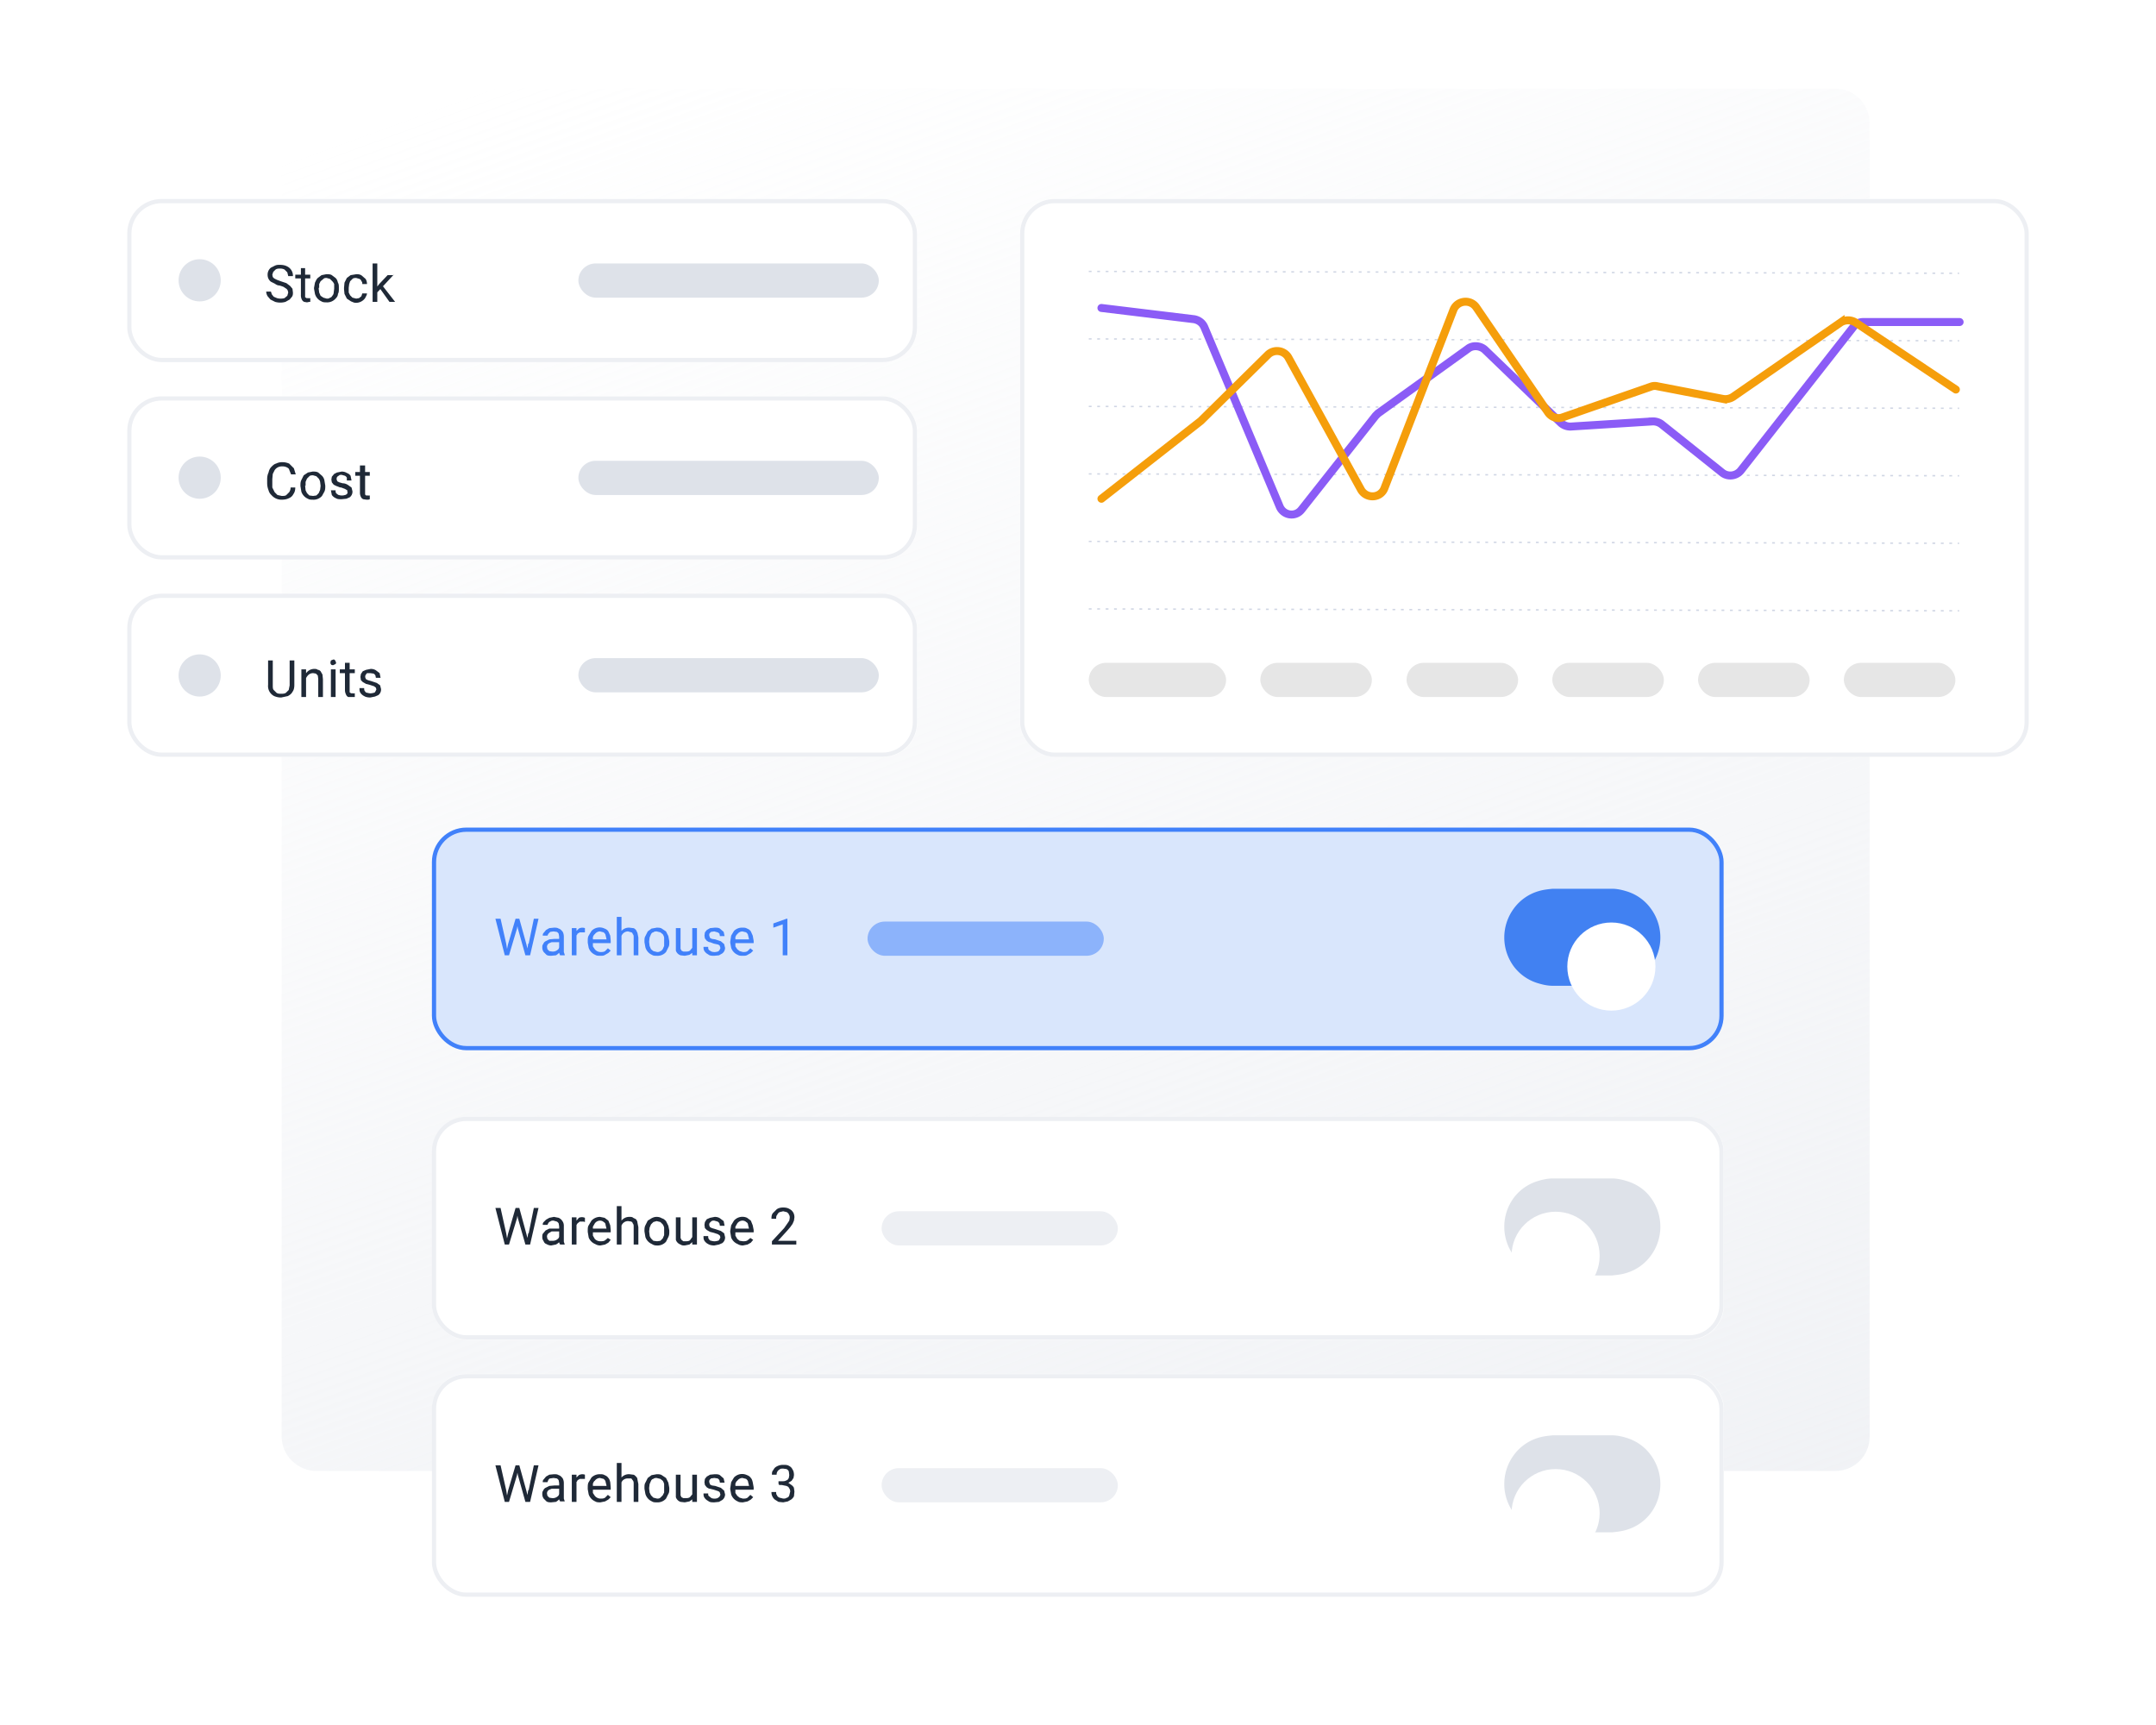<svg xmlns="http://www.w3.org/2000/svg" fill="none" viewBox="0 0 460 368">
  <path fill="url(#a)" d="M60.1 26.3c0-4 3.3-7.4 7.4-7.4h324.1c4 0 7.3 3.3 7.3 7.4v280.2c0 4-3.2 7.3-7.3 7.3H67.5c-4 0-7.4-3.3-7.4-7.3V26.3Z"/>
  <g filter="url(#b)">
    <rect width="168.5" height="34.8" x="27.2" y="35.5" fill="#fff" rx="7.3"/>
    <circle cx="42.6" cy="52.9" r="4.5" fill="#DEE2E9"/>
    <path fill="#1F2937" d="m61.5 55.5-.1-.4a1 1 0 0 0-.3-.4l-.6-.4a8 8 0 0 0-.9-.3c-.4 0-.7-.2-1-.4l-.8-.4a1.8 1.8 0 0 1-.7-1.4 1.9 1.9 0 0 1 .7-1.6l.8-.4c.4-.2.7-.2 1.1-.2.6 0 1.1.1 1.5.3a2.2 2.2 0 0 1 1.3 2.1h-1l-.2-.8-.6-.6a2 2 0 0 0-1-.2c-.3 0-.6 0-.9.2l-.5.5-.2.6.1.5.3.3.6.3.8.3 1.2.4.8.6.5.6.1.8c0 .3 0 .6-.2.9l-.5.6-.9.5a4 4 0 0 1-2.2 0l-1-.5-.6-.7a2 2 0 0 1-.3-1h1l.2.6.4.5.7.3a3 3 0 0 0 1.6 0l.6-.5.2-.7Zm4.7-3.8v.8H63v-.8h3.2Zm-2-1.4h.9v6.2l.3.2h.3a1.6 1.6 0 0 0 .5 0v.8H66l-.5.1-.6-.1a1 1 0 0 1-.5-.5 2 2 0 0 1-.2-1v-5.7Zm2.8 4.4v-.2l.2-1.1c.2-.4.3-.7.6-1l.8-.6 1-.2c.5 0 .9 0 1.2.2l.8.6c.3.3.4.6.5 1 .2.3.2.7.2 1.1v.2c0 .4 0 .8-.2 1.1 0 .4-.2.7-.5 1a2.4 2.4 0 0 1-2 .8c-.3 0-.7 0-1-.2a2.5 2.5 0 0 1-1.4-1.6l-.2-1.1Zm1-.2v.2l.1.8.3.7.6.4.7.2c.3 0 .5 0 .7-.2.2 0 .4-.2.5-.4.2-.2.3-.5.3-.7l.1-.8v-1a2 2 0 0 0-.4-.6l-.5-.5-.7-.2c-.3 0-.5 0-.7.2l-.6.5-.3.6v.8Zm8 2.3.6-.1.5-.4.2-.6h1c0 .3-.2.6-.4 1a2.4 2.4 0 0 1-2 1c-.4 0-.7-.2-1-.3l-.9-.6-.5-1-.1-1v-.3l.1-1.1.5-1 .8-.6 1.2-.2c.4 0 .8 0 1.2.3l.8.7c.2.3.3.7.3 1.1h-1c0-.2 0-.5-.2-.6 0-.2-.2-.4-.4-.5l-.7-.2c-.3 0-.6 0-.8.2l-.5.5-.2.6-.1.8v1l.3.6.5.5.8.2Zm4.5-7.5v8.2h-1v-8.2h1Zm3.5 2.4-2.5 2.7L80 56l-.1-1 1-1.3 1.8-1.9H84Zm-.9 5.8-2-2.8.4-.8 2.8 3.6H83Z"/>
    <rect width="64.1" height="7.3" x="123.4" y="49.3" fill="#DEE2E9" rx="3.7"/>
    <rect width="167.6" height="33.9" x="27.6" y="36" stroke="#EDEFF3" stroke-width=".9" rx="6.9"/>
  </g>
  <g filter="url(#c)">
    <rect width="168.5" height="34.8" x="27.2" y="77.6" fill="#fff" rx="7.3"/>
    <circle cx="42.6" cy="95" r="4.5" fill="#DEE2E9"/>
    <path fill="#1F2937" d="M62 97.1h1c0 .5-.1 1-.4 1.4-.2.4-.5.7-1 .9-.4.2-.9.3-1.5.3a2.8 2.8 0 0 1-2.2-1 2 2 0 0 1-.6-1c-.2-.5-.3-1-.3-1.6v-.8c0-.5.1-1 .3-1.4.1-.5.3-.9.6-1.2.3-.3.6-.6 1-.7.4-.2.8-.3 1.3-.3.6 0 1 .1 1.5.3l1 1 .4 1.3h-1l-.4-1c0-.2-.3-.4-.5-.5a2 2 0 0 0-1-.2 1.8 1.8 0 0 0-1.6.8l-.4.8-.1 1.1v1.8l.5 1 .6.6.9.2c.4 0 .8 0 1-.2l.6-.6c.2-.3.3-.6.3-1Zm2.1-.3v-.1c0-.4 0-.8.2-1.2l.5-1 .9-.6 1-.2c.5 0 .8 0 1.2.2l.8.7c.2.2.4.5.5.9l.2 1.2c0 .5 0 .9-.2 1.3l-.5.9a2.4 2.4 0 0 1-2 .8c-.3 0-.7 0-1-.2a2.5 2.5 0 0 1-1.4-1.5l-.2-1.2Zm1-.1.1 1 .3.6.5.5.8.1.7-.1.5-.5.3-.7.1-.8v-.1l-.1-.8a2 2 0 0 0-.3-.7l-.5-.5-.7-.2c-.3 0-.6 0-.8.2l-.5.5-.3.7v.8Zm9 1.4v-.4l-.5-.3-.8-.3c-.4 0-.6-.2-1-.3l-.6-.3-.4-.5-.1-.6.1-.6.5-.6.6-.3 1-.2c.4 0 .8.1 1.1.3.3.1.6.3.8.6l.2 1h-1V95a1 1 0 0 0-.4-.4l-.7-.2c-.3 0-.5 0-.6.2-.2 0-.3.2-.4.3a.8.8 0 0 0 0 .7l.1.2.4.2.7.2c.5 0 .9.2 1.2.4l.7.5.2.8a1.5 1.5 0 0 1-.6 1.3l-.7.3-1 .1c-.5 0-.9 0-1.2-.2a2 2 0 0 1-.9-.7l-.2-1h1c0 .3 0 .5.2.7.2.1.3.3.5.3a2 2 0 0 0 1.3 0c.2 0 .4-.2.5-.3l.1-.4Zm4.8-4.3v.8h-3.1v-.8h3.1Zm-2-1.4h1v6.2l.2.2h.4a1.6 1.6 0 0 0 .4 0v.8l-.3.1h-.4l-.7-.1a1 1 0 0 1-.5-.5 2 2 0 0 1-.2-1v-5.7Z"/>
    <rect width="64.1" height="7.3" x="123.4" y="91.4" fill="#DEE2E9" rx="3.7"/>
    <rect width="167.6" height="33.9" x="27.6" y="78.1" stroke="#EDEFF3" stroke-width=".9" rx="6.9"/>
  </g>
  <g filter="url(#d)">
    <rect width="168.5" height="34.8" x="27.2" y="119.8" fill="#fff" rx="7.3"/>
    <circle cx="42.6" cy="137.2" r="4.5" fill="#DEE2E9"/>
    <path fill="#1F2937" d="M61.8 134h1v5.2c0 .6-.1 1.1-.4 1.5-.2.4-.6.7-1 .9l-1.4.3c-.6 0-1-.1-1.5-.3a2.4 2.4 0 0 1-1.3-2.4V134h1v5.3c0 .4 0 .8.2 1l.6.6c.3.2.6.2 1 .2.3 0 .7 0 1-.2l.6-.6.2-1V134Zm3.5 3.2v4.6h-1v-5.9h1v1.3Zm-.2 1.4h-.4c0-.4 0-.8.2-1 0-.4.2-.7.5-1a2.1 2.1 0 0 1 1.7-.8c.2 0 .5 0 .7.2.3 0 .5.2.6.3l.4.7.1 1v3.8h-1v-3.9l-.1-.7-.4-.4-.6-.1a1.5 1.5 0 0 0-1.2.6 2.1 2.1 0 0 0-.5 1.3Zm6.5-2.7v5.9h-1v-5.9h1Zm-1.1-1.5.1-.4.5-.2c.2 0 .3 0 .4.2l.2.4c0 .2 0 .3-.2.4l-.4.2c-.2 0-.4 0-.5-.2a.6.6 0 0 1-.1-.4Zm5.2 1.5v.8h-3.2v-.8h3.2Zm-2.1-1.4h1v6.3l.3.2h.3a1.6 1.6 0 0 0 .5 0v.8h-1.4a1 1 0 0 1-.5-.6 2 2 0 0 1-.2-.9v-5.8Zm6.7 5.7-.1-.4-.4-.3-.9-.3-.8-.2-.7-.4-.4-.4-.1-.7.1-.6.4-.6.7-.3 1-.2c.4 0 .8.1 1.1.3l.8.6.2 1h-1l-.1-.5a1 1 0 0 0-.4-.4l-.7-.1h-.7l-.3.4a.8.8 0 0 0 0 .7l.1.2.4.2.7.2 1.2.4.7.5.2.8a1.5 1.5 0 0 1-.6 1.3l-.7.3-1 .2c-.5 0-1-.1-1.3-.3a2 2 0 0 1-.8-.7c-.2-.3-.2-.6-.2-1h1c0 .3 0 .5.2.7.1.2.3.3.5.3a2 2 0 0 0 1.3 0c.2 0 .3-.1.4-.3l.2-.4Z"/>
    <rect width="64.1" height="7.3" x="123.4" y="133.5" fill="#DEE2E9" rx="3.7"/>
    <rect width="167.6" height="33.9" x="27.6" y="120.2" stroke="#EDEFF3" stroke-width=".9" rx="6.9"/>
  </g>
  <g filter="url(#e)">
    <rect width="215.2" height="119" x="217.6" y="35.5" fill="#fff" rx="7.3"/>
    <path stroke="#D0D6E4" stroke-dasharray=".6 1.2" stroke-width=".3" d="m232.3 51 185.7.4m-185.7 14 185.7.4m-185.7 14 185.7.4m-185.7 14 185.7.4m-185.7 14 185.7.4m-185.7 14 185.7.4"/>
    <rect width="29.3" height="7.3" x="232.3" y="134.5" fill="#E6E6E6" rx="3.7"/>
    <rect width="23.8" height="7.3" x="268.9" y="134.5" fill="#E6E6E6" rx="3.7"/>
    <rect width="23.8" height="7.3" x="300.1" y="134.5" fill="#E6E6E6" rx="3.7"/>
    <rect width="23.8" height="7.3" x="331.2" y="134.5" fill="#E6E6E6" rx="3.7"/>
    <rect width="23.8" height="7.3" x="362.3" y="134.5" fill="#E6E6E6" rx="3.7"/>
    <rect width="23.8" height="7.3" x="393.4" y="134.5" fill="#E6E6E6" rx="3.7"/>
    <rect width="214.3" height="118.1" x="218.1" y="36" stroke="#EDEFF3" stroke-width=".9" rx="6.9"/>
  </g>
  <path stroke="#8B5CF6" stroke-linecap="round" stroke-width="1.7" d="m235 65.7 19.8 2.4c1 .2 1.8.8 2.2 1.8l16 38.1c.8 2 3.4 2.4 4.7.7l15.8-20 .5-.5 19.2-13.8c1-.8 2.6-.7 3.6.2L333 90.2a3 3 0 0 0 2.1.8l17.5-1.1a3 3 0 0 1 1.9.6l12.9 10.3c1.2 1 3 .8 4-.4l24-30.6c.5-.7 1.3-1.1 2.1-1.1h20.6"/>
  <path stroke="#F59E0B" stroke-linecap="round" stroke-width="1.7" d="m235 106.4 21.2-16.6 14.3-14.1c1.3-1.3 3.5-1 4.4.6l15.5 28.2c1.2 2 4.2 1.8 5-.4l14.7-38c.8-2 3.6-2.4 4.9-.5L330.3 88c.7 1 2 1.5 3.2 1l18.7-6.5c.5-.2 1-.2 1.4-.1l14 2.7a3 3 0 0 0 2.1-.4l23-15.9a3 3 0 0 1 3.2 0l21.4 14.3"/>
  <rect width="274.7" height="46.6" x="92.6" y="177" fill="#D9E6FC" rx="6.9"/>
  <path fill="#4181FA" d="m108.4 201.4 1.6-5.4h.7l-.4 2.1-1.7 5.7h-.7l.5-2.4Zm-1.6-5.4 1.2 5.3.4 2.5h-.7l-2-7.8h1.1Zm6 5.3 1.1-5.3h1l-1.8 7.8h-.8l.4-2.5Zm-2-5.3 1.5 5.4.6 2.4h-.8l-1.6-5.7-.4-2.1h.7Zm8.5 6.8v-3l-.1-.6a1 1 0 0 0-.4-.4l-.7-.1-.7.1-.4.4-.2.4h-1c0-.2 0-.4.2-.6l.5-.6.7-.4 1-.1c.4 0 .7 0 1 .2.4.1.6.4.8.6.2.3.3.7.3 1.1v3.3l.2.6v.1h-1l-.2-.5v-.5Zm.2-2.5v.7h-1.8l-.5.2a.9.9 0 0 0-.5.8l.1.5.4.4.6.1a1.6 1.6 0 0 0 1.4-.6l.2-.6.4.5c0 .2 0 .3-.2.5a2.4 2.4 0 0 1-1 1l-1 .1c-.3 0-.7 0-1-.2l-.6-.6c-.2-.3-.3-.6-.3-1 0-.2 0-.5.2-.7.1-.3.3-.5.5-.6l.8-.4 1.1-.1h1.2Zm3.5-1.4v4.9h-1V198h1v.9Zm1.8-1v1h-1.1l-.5.3c0 .2-.2.3-.3.5l-.1.6-.3.1.1-1 .4-.8.5-.5a1.6 1.6 0 0 1 1.3-.1Zm3.3 6c-.4 0-.8 0-1.1-.2a2.5 2.5 0 0 1-1.4-1.5l-.2-1.1v-.2c0-.5 0-1 .2-1.3l.6-1a2.4 2.4 0 0 1 2.8-.5c.3.1.6.3.8.6l.4.9.1 1.1v.5H126v-.8h3.4v-.1l-.2-.8c0-.2-.2-.4-.4-.6l-.8-.2a1.4 1.4 0 0 0-1.1.6c-.2.1-.3.4-.4.6v2l.4.6a1.6 1.6 0 0 0 1.2.6c.4 0 .7 0 1-.2l.6-.6.6.5-.5.5-.7.4c-.3.2-.6.2-1 .2Zm4.5-8.3v8.2h-1v-8.2h1Zm-.2 5h-.4l.1-1 .5-1a2.1 2.1 0 0 1 1.7-.7l.8.1c.2 0 .4.2.6.4l.3.6.2 1v3.8h-1V200c0-.3 0-.6-.2-.7 0-.2-.2-.4-.3-.4l-.7-.2a1.5 1.5 0 0 0-1.2.6 2.2 2.2 0 0 0-.4 1.4Zm5.1.4v-.2c0-.4 0-.8.2-1.1l.5-1 .8-.6 1.1-.2c.4 0 .8 0 1.1.2l.9.6.5 1 .2 1.1v.2c0 .4 0 .8-.2 1.1l-.5 1a2.4 2.4 0 0 1-2 .8c-.4 0-.7 0-1-.2a2.5 2.5 0 0 1-1.4-1.6l-.2-1.1Zm1-.2v.2l.1.8.3.7.5.4.8.2c.2 0 .5 0 .7-.2.2 0 .3-.2.5-.4l.3-.7V200a2 2 0 0 0-.3-.7l-.5-.4-.8-.2c-.2 0-.5 0-.7.2-.2 0-.4.2-.5.4l-.3.7-.1.8Zm9.2 1.7V198h1v5.8h-1v-1.3Zm.2-1.3h.4l-.1 1-.4 1-.7.5-1 .2-.9-.1a1.6 1.6 0 0 1-1-1V198h1v4.4l.2.4.4.2h.4c.4 0 .7 0 1-.2l.5-.6.2-1Zm5.8 1-.1-.3c0-.2-.2-.3-.4-.4l-.9-.2-.8-.3c-.3 0-.5-.2-.7-.3l-.4-.5-.1-.6.1-.7.4-.5.7-.4 1-.1c.4 0 .8 0 1.1.2l.8.7.2.9h-1l-.1-.5a1 1 0 0 0-.4-.3l-.7-.2-.7.1-.3.3a.8.8 0 0 0 0 .7l.1.3.4.2.7.1 1.2.4.7.6.2.8a1.5 1.5 0 0 1-.6 1.2l-.7.4-1 .1c-.5 0-1 0-1.3-.3a2 2 0 0 1-.8-.7c-.2-.3-.2-.6-.2-.9h1c0 .3 0 .5.2.7l.5.3a2 2 0 0 0 1.3 0c.2 0 .3-.2.4-.3l.2-.4Zm4.8 1.7c-.4 0-.8 0-1.1-.2a2.5 2.5 0 0 1-1.4-1.5l-.2-1.1v-.2l.2-1.3.6-1a2.4 2.4 0 0 1 1.8-.7c.4 0 .7 0 1 .2.3.1.6.3.8.6l.4.9.2 1.1v.5h-4.4v-.8h3.4v-.1l-.2-.8c0-.2-.2-.4-.4-.6l-.8-.2a1.4 1.4 0 0 0-1.1.6c-.2.1-.3.4-.4.6v2l.4.6.5.4.7.2c.4 0 .7 0 1-.2l.6-.6.6.5-.5.5-.7.4c-.3.2-.6.2-1 .2Zm9.5-8v7.9h-1v-6.6l-2 .7v-.9l2.8-1h.2Z"/>
  <rect width="50.4" height="7.3" x="185.1" y="196.6" fill="#4181FA" fill-opacity=".5" rx="3.7"/>
  <path fill="#4181F2" fill-rule="evenodd" d="M331.3 189.6h12.6c1 0 2 .2 3 .5 2.1.6 4 1.9 5.3 3.7a10.4 10.4 0 0 1 0 12.4 10 10 0 0 1-5.3 3.6c-1 .3-2 .4-3 .5h-12.6c-1 0-2-.2-3-.5a10 10 0 0 1-5.3-3.6 10.4 10.4 0 0 1 0-12.4 10 10 0 0 1 5.3-3.7c1-.3 2-.4 3-.5Z" clip-rule="evenodd"/>
  <mask id="g" width="35" height="22" x="320" y="189" maskUnits="userSpaceOnUse" style="mask-type:alpha">
    <path fill="#fff" fill-rule="evenodd" d="M331.3 189.6h12.6c1 0 2 .2 3 .5 2.1.6 4 1.9 5.3 3.7a10.4 10.4 0 0 1 0 12.4 10 10 0 0 1-5.3 3.6c-1 .3-2 .4-3 .5h-12.6c-1 0-2-.2-3-.5a10 10 0 0 1-5.3-3.6 10.4 10.4 0 0 1 0-12.4 10 10 0 0 1 5.3-3.7c1-.3 2-.4 3-.5Z" clip-rule="evenodd"/>
  </mask>
  <g filter="url(#f)" mask="url(#g)">
    <circle cx="343.8" cy="200" r="9.4" fill="#fff"/>
  </g>
  <rect width="274.7" height="46.6" x="92.6" y="177" stroke="#4181FA" stroke-width=".9" rx="6.9"/>
  <g filter="url(#h)">
    <rect width="275.6" height="47.5" x="92.2" y="231.4" fill="#fff" rx="7.3"/>
    <path fill="#1F2937" d="m108.4 256.3 1.6-5.5h.7l-.4 2.2-1.7 5.6h-.7l.5-2.3Zm-1.6-5.5 1.2 5.4.4 2.4h-.7l-2-7.8h1.1Zm6 5.4 1.1-5.4h1l-1.8 7.8h-.8l.4-2.4Zm-2-5.4 1.5 5.5.6 2.3h-.8l-1.6-5.6-.4-2.2h.7Zm8.5 6.9v-3l-.1-.6a1 1 0 0 0-.4-.4l-.7-.2c-.3 0-.5 0-.7.2-.2 0-.3.2-.4.3l-.2.4h-1c0-.2 0-.4.2-.6l.5-.5.7-.4 1-.2 1 .2c.4.2.6.4.8.7.2.3.3.6.3 1v3.4l.2.6h-1l-.2-.4v-.5Zm.2-2.6v.7h-1.8l-.5.3a.9.9 0 0 0-.5.8l.1.5.4.4h.6a1.6 1.6 0 0 0 1.4-.6l.2-.5.4.5c0 .1 0 .3-.2.5a2.4 2.4 0 0 1-1 .9l-1 .2a2 2 0 0 1-1-.3.9.9 0 0 1-.6-.6c-.2-.3-.3-.5-.3-.9 0-.3 0-.6.2-.8l.5-.6.8-.4h2.3Zm3.5-1.3v4.8h-1v-5.8h1v1Zm1.8-1v1l-.3-.1h-.8l-.5.4-.3.5-.1.5-.3.2.1-1 .4-.8.5-.6a1.6 1.6 0 0 1 1.3 0Zm3.3 6a2 2 0 0 1-1.1-.3 2.5 2.5 0 0 1-1.4-1.4l-.2-1.2v-.2c0-.5 0-.9.2-1.2l.6-1a2.5 2.5 0 0 1 1.8-.8l1 .2.8.6.4 1 .1 1v.5H126v-.8h3.4l-.2-.8c0-.3-.2-.5-.4-.6-.2-.2-.5-.3-.8-.3a1.4 1.4 0 0 0-1.1.6l-.4.7v1.9l.4.7a1.6 1.6 0 0 0 1.2.5c.4 0 .7 0 1-.2l.6-.5.6.4-.5.6-.7.4-1 .2Zm4.5-8.4v8.2h-1v-8.2h1Zm-.2 5.1h-.4l.1-1 .5-1a2.1 2.1 0 0 1 1.7-.8c.3 0 .6 0 .8.2l.6.3c.1.2.3.4.3.7l.2 1v3.7h-1v-3.8c0-.3 0-.5-.2-.7 0-.2-.2-.3-.3-.4l-.7-.1a1.5 1.5 0 0 0-1.2.6 2.2 2.2 0 0 0-.4 1.3Zm5.1.3v-.1c0-.4 0-.8.2-1.2l.5-1 .8-.5c.4-.2.7-.3 1.1-.3.4 0 .8.1 1.1.3.4.1.6.3.9.6l.5 1 .2 1v.2c0 .4 0 .8-.2 1.2l-.5 1a2.4 2.4 0 0 1-2 .8c-.4 0-.7-.1-1-.3a2.5 2.5 0 0 1-1.4-1.5l-.2-1.2Zm1-.1v.1l.1.8c0 .3.2.5.3.7l.5.5.8.1.7-.1.5-.5.3-.7V255a2 2 0 0 0-.3-.7l-.5-.5-.8-.2-.7.2-.5.5-.3.7-.1.8Zm9.2 1.6v-4.5h1v5.8h-1v-1.3Zm.2-1.2h.4l-.1 1-.4.9-.7.6-1 .2c-.4 0-.6 0-.9-.2a1.6 1.6 0 0 1-1-1v-4.8h1v4.4l.2.4.4.3h.4c.4 0 .7 0 1-.2l.5-.7.2-1Zm5.8 1-.1-.4-.4-.3-.9-.3-.8-.2-.7-.4-.4-.4-.1-.7.1-.6.4-.6.7-.3 1-.2c.4 0 .8.1 1.1.3l.8.6.2 1h-1l-.1-.5a1 1 0 0 0-.4-.4l-.7-.2c-.3 0-.5 0-.7.2l-.3.3a.8.8 0 0 0 0 .7l.1.2.4.2.7.2 1.2.4.7.5.2.8a1.5 1.5 0 0 1-.6 1.3l-.7.3-1 .2c-.5 0-1-.1-1.3-.3a2 2 0 0 1-.8-.7c-.2-.3-.2-.6-.2-1h1c0 .3 0 .5.2.7.1.2.3.3.5.3a2 2 0 0 0 1.3 0c.2 0 .3-.1.4-.3l.2-.4Zm4.8 1.7a2 2 0 0 1-1.1-.3 2.5 2.5 0 0 1-1.4-1.4l-.2-1.2v-.2l.2-1.2.6-1a2.4 2.4 0 0 1 2.8-.6l.8.6.4 1 .2 1v.5h-4.4v-.8h3.4l-.2-.8c0-.3-.2-.5-.4-.6-.2-.2-.5-.3-.8-.3a1.4 1.4 0 0 0-1.1.6l-.4.7v1.9l.4.7.5.4.7.1c.4 0 .7 0 1-.2l.6-.5.6.4-.5.6-.7.4-1 .2Zm11.4-1v.8h-5.2v-.7l2.6-2.8.7-1 .4-.6.1-.6c0-.2 0-.5-.2-.7 0-.2-.2-.3-.4-.5l-.8-.2-.8.2c-.3.2-.4.4-.5.6-.2.2-.2.5-.2.8h-1c0-.4 0-.8.3-1.2l.8-.8c.4-.3.9-.4 1.4-.4.5 0 1 .1 1.3.3.4.2.6.4.8.7.2.3.3.7.3 1.1l-.1.7-.3.7-.5.7-.6.7-2 2.2h3.9Z"/>
    <rect width="50.4" height="7.3" x="188.1" y="251.5" fill="#EDEFF3" rx="3.7"/>
    <path fill="#DEE2E9" fill-rule="evenodd" d="M331.3 244.5h12.6c1 0 2 .2 3 .5 2.1.6 4 1.8 5.3 3.6a10.4 10.4 0 0 1 0 12.4 10 10 0 0 1-5.3 3.7c-1 .3-2 .4-3 .5h-12.6c-1-.1-2-.2-3-.5a10 10 0 0 1-5.3-3.7 10.4 10.4 0 0 1 0-12.4 10 10 0 0 1 5.3-3.6c1-.3 2-.5 3-.5Z" clip-rule="evenodd"/>
    <mask id="j" width="35" height="22" x="320" y="244" maskUnits="userSpaceOnUse" style="mask-type:alpha">
      <path fill="#fff" fill-rule="evenodd" d="M331.3 244.5h12.6c1 0 2 .2 3 .5 2.1.6 4 1.8 5.3 3.6a10.4 10.4 0 0 1 0 12.4 10 10 0 0 1-5.3 3.7c-1 .3-2 .4-3 .5h-12.6c-1-.1-2-.2-3-.5a10 10 0 0 1-5.3-3.7 10.4 10.4 0 0 1 0-12.4 10 10 0 0 1 5.3-3.6c1-.3 2-.5 3-.5Z" clip-rule="evenodd"/>
    </mask>
    <g filter="url(#i)" mask="url(#j)">
      <circle cx="331.9" cy="254.8" r="9.4" fill="#fff"/>
    </g>
    <rect width="274.7" height="46.6" x="92.6" y="231.8" stroke="#EDEFF3" stroke-width=".9" rx="6.9"/>
  </g>
  <g filter="url(#k)">
    <rect width="275.6" height="47.5" x="92.2" y="286.2" fill="#fff" rx="7.3"/>
    <path fill="#1F2937" d="m108.4 311.1 1.6-5.4h.7l-.4 2.1-1.7 5.7h-.7l.5-2.4Zm-1.6-5.4 1.2 5.3.4 2.5h-.7l-2-7.8h1.1Zm6 5.3 1.1-5.3h1l-1.8 7.8h-.8l.4-2.5Zm-2-5.3 1.5 5.4.6 2.4h-.8l-1.6-5.7-.4-2.1h.7Zm8.5 6.8v-3l-.1-.6a1 1 0 0 0-.4-.4l-.7-.1-.7.1c-.2 0-.3.2-.4.3l-.2.5h-1c0-.2 0-.4.2-.6l.5-.6.7-.4 1-.1c.4 0 .7 0 1 .2.4.1.6.4.8.6.2.3.3.7.3 1.1v3.3l.2.6h-1l-.2-.4v-.5Zm.2-2.5v.7h-1.8l-.5.2a.9.9 0 0 0-.5.8l.1.5.4.4.6.1a1.6 1.6 0 0 0 1.4-.6l.2-.6.4.5c0 .1 0 .3-.2.5a2.4 2.4 0 0 1-1 1l-1 .1c-.3 0-.7 0-1-.2l-.6-.6c-.2-.3-.3-.6-.3-1 0-.2 0-.5.2-.7.1-.3.3-.5.5-.6l.8-.4 1.1-.1h1.2Zm3.5-1.4v4.9h-1v-5.8h1v.9Zm1.8-1v1h-1.1l-.5.3c0 .2-.2.3-.3.5l-.1.6-.3.1.1-1 .4-.8.5-.5a1.6 1.6 0 0 1 1.3-.1Zm3.3 6c-.4 0-.8 0-1.1-.2a2.5 2.5 0 0 1-1.4-1.5l-.2-1.1v-.2c0-.5 0-1 .2-1.3l.6-1a2.5 2.5 0 0 1 1.8-.7c.4 0 .7 0 1 .2.3.1.6.3.8.6.2.2.3.5.4.9l.1 1.1v.5H126v-.8h3.4v-.1l-.2-.8c0-.2-.2-.4-.4-.6l-.8-.2a1.4 1.4 0 0 0-1.1.6c-.2.1-.3.4-.4.6v2l.4.6a1.6 1.6 0 0 0 1.2.6c.4 0 .7 0 1-.2l.6-.6.6.5-.5.5-.7.4-1 .2Zm4.5-8.4v8.3h-1v-8.3h1Zm-.2 5.2h-.4l.1-1.1.5-1a2.1 2.1 0 0 1 1.7-.7l.8.1c.2 0 .4.2.6.4.1.1.3.3.3.6l.2 1v3.8h-1v-3.8c0-.3 0-.6-.2-.8l-.3-.4h-.7a1.5 1.5 0 0 0-1.2.5 2.2 2.2 0 0 0-.4 1.4Zm5.1.3v-.2c0-.4 0-.8.2-1.1l.5-1 .8-.6 1.1-.2c.4 0 .8 0 1.1.2l.9.6.5 1 .2 1.1v.2c0 .4 0 .8-.2 1.1l-.5 1a2.4 2.4 0 0 1-2 .8c-.4 0-.7 0-1-.2a2.5 2.5 0 0 1-1.4-1.6l-.2-1.1Zm1-.2v.2l.1.8.3.6.5.5.8.2c.2 0 .5 0 .7-.2l.5-.5.3-.6v-1.8a2 2 0 0 0-.3-.7l-.5-.4-.8-.2c-.2 0-.5 0-.7.2-.2 0-.4.2-.5.4l-.3.7-.1.8Zm9.2 1.6v-4.4h1v5.8h-1V312Zm.2-1.2h.4l-.1 1-.4 1-.7.5-1 .2-.9-.1a1.6 1.6 0 0 1-1-1v-4.8h1v4.4l.2.4.4.2h.4c.4 0 .7 0 1-.2l.5-.6.2-1Zm5.8 1-.1-.3c0-.2-.2-.3-.4-.4l-.9-.3-.8-.2c-.3 0-.5-.2-.7-.3l-.4-.5-.1-.6.1-.7.4-.5.7-.4 1-.1c.4 0 .8 0 1.1.2l.8.7.2.9h-1l-.1-.5a1 1 0 0 0-.4-.4l-.7-.1-.7.1-.3.3a.8.8 0 0 0 0 .7l.1.3.4.2.7.1 1.2.4.7.6.2.8a1.5 1.5 0 0 1-.6 1.2l-.7.4-1 .1c-.5 0-1 0-1.3-.3a2 2 0 0 1-.8-.7c-.2-.3-.2-.6-.2-.9h1c0 .3 0 .5.2.6l.5.4a2 2 0 0 0 1.3 0l.4-.3.2-.4Zm4.8 1.7c-.4 0-.8 0-1.1-.2a2.5 2.5 0 0 1-1.4-1.5l-.2-1.1v-.2l.2-1.3.6-1a2.4 2.4 0 0 1 2.8-.5c.3.1.6.3.8.6.2.2.3.5.4.9l.2 1.1v.5h-4.4v-.8h3.4v-.1l-.2-.8c0-.2-.2-.4-.4-.6l-.8-.2a1.4 1.4 0 0 0-1.1.6c-.2.1-.3.4-.4.6v2l.4.6.5.4.7.2c.4 0 .7 0 1-.2l.6-.6.6.5-.5.5-.7.4-1 .2Zm7.7-4.5h.7c.3 0 .6 0 .9-.2.2 0 .4-.3.5-.5l.1-.6-.1-.8a1 1 0 0 0-.5-.5l-.7-.1c-.3 0-.6 0-.8.2a1.2 1.2 0 0 0-.6 1.1h-1c0-.4 0-.7.3-1 .2-.4.4-.6.8-.8.4-.2.8-.3 1.3-.3.4 0 .9 0 1.2.2.4.2.6.4.8.8.2.3.3.7.3 1.2l-.1.6-.4.6-.8.5a3 3 0 0 1-1 .2h-1v-.6Zm0 .8v-.6h.8c.5 0 1 0 1.3.2l.7.5c.2.2.4.4.4.6l.1.7-.1 1a2 2 0 0 1-.6.7l-.7.4-1 .2-1-.1-.8-.5a2 2 0 0 1-.7-1.6h1c0 .3 0 .5.2.7 0 .2.3.4.5.5l.8.2c.3 0 .5 0 .8-.2.2 0 .4-.2.5-.5l.2-.8c0-.3-.1-.6-.3-.8 0-.2-.3-.3-.5-.4l-1-.2h-.6Z"/>
    <rect width="50.4" height="7.3" x="188.1" y="306.3" fill="#EDEFF3" rx="3.7"/>
    <path fill="#DEE2E9" fill-rule="evenodd" d="M331.3 299.3h12.6c1 0 2 .2 3 .5 2.1.6 4 1.9 5.3 3.7a10.4 10.4 0 0 1 0 12.4 10 10 0 0 1-5.3 3.6c-1 .3-2 .4-3 .5h-12.6c-1 0-2-.2-3-.5a10 10 0 0 1-5.3-3.6 10.4 10.4 0 0 1 0-12.4 10 10 0 0 1 5.3-3.7c1-.3 2-.4 3-.5Z" clip-rule="evenodd"/>
    <mask id="m" width="35" height="22" x="320" y="299" maskUnits="userSpaceOnUse" style="mask-type:alpha">
      <path fill="#fff" fill-rule="evenodd" d="M331.3 299.3h12.6c1 0 2 .2 3 .5 2.1.6 4 1.9 5.3 3.7a10.4 10.4 0 0 1 0 12.4 10 10 0 0 1-5.3 3.6c-1 .3-2 .4-3 .5h-12.6c-1 0-2-.2-3-.5a10 10 0 0 1-5.3-3.6 10.4 10.4 0 0 1 0-12.4 10 10 0 0 1 5.3-3.7c1-.3 2-.4 3-.5Z" clip-rule="evenodd"/>
    </mask>
    <g filter="url(#l)" mask="url(#m)">
      <circle cx="331.9" cy="309.7" r="9.4" fill="#fff"/>
    </g>
    <rect width="274.7" height="46.6" x="92.6" y="286.7" stroke="#EDEFF3" stroke-width=".9" rx="6.9"/>
  </g>
  <defs>
    <filter id="b" width="182.4" height="48.7" x="20.2" y="35.5" color-interpolation-filters="sRGB" filterUnits="userSpaceOnUse">
      <feFlood flood-opacity="0" result="BackgroundImageFix"/>
      <feColorMatrix in="SourceAlpha" result="hardAlpha" values="0 0 0 0 0 0 0 0 0 0 0 0 0 0 0 0 0 0 127 0"/>
      <feOffset dy="6.9"/>
      <feGaussianBlur stdDeviation="3.5"/>
      <feColorMatrix values="0 0 0 0 0.828 0 0 0 0 0.835 0 0 0 0 0.846 0 0 0 0.3 0"/>
      <feBlend in2="BackgroundImageFix" result="effect1_dropShadow_434_49768"/>
      <feBlend in="SourceGraphic" in2="effect1_dropShadow_434_49768" result="shape"/>
    </filter>
    <filter id="c" width="182.4" height="48.7" x="20.2" y="77.6" color-interpolation-filters="sRGB" filterUnits="userSpaceOnUse">
      <feFlood flood-opacity="0" result="BackgroundImageFix"/>
      <feColorMatrix in="SourceAlpha" result="hardAlpha" values="0 0 0 0 0 0 0 0 0 0 0 0 0 0 0 0 0 0 127 0"/>
      <feOffset dy="6.9"/>
      <feGaussianBlur stdDeviation="3.5"/>
      <feColorMatrix values="0 0 0 0 0.828 0 0 0 0 0.835 0 0 0 0 0.846 0 0 0 0.3 0"/>
      <feBlend in2="BackgroundImageFix" result="effect1_dropShadow_434_49768"/>
      <feBlend in="SourceGraphic" in2="effect1_dropShadow_434_49768" result="shape"/>
    </filter>
    <filter id="d" width="182.4" height="48.7" x="20.2" y="119.8" color-interpolation-filters="sRGB" filterUnits="userSpaceOnUse">
      <feFlood flood-opacity="0" result="BackgroundImageFix"/>
      <feColorMatrix in="SourceAlpha" result="hardAlpha" values="0 0 0 0 0 0 0 0 0 0 0 0 0 0 0 0 0 0 127 0"/>
      <feOffset dy="6.9"/>
      <feGaussianBlur stdDeviation="3.5"/>
      <feColorMatrix values="0 0 0 0 0.828 0 0 0 0 0.835 0 0 0 0 0.846 0 0 0 0.3 0"/>
      <feBlend in2="BackgroundImageFix" result="effect1_dropShadow_434_49768"/>
      <feBlend in="SourceGraphic" in2="effect1_dropShadow_434_49768" result="shape"/>
    </filter>
    <filter id="e" width="229.1" height="132.9" x="210.7" y="35.5" color-interpolation-filters="sRGB" filterUnits="userSpaceOnUse">
      <feFlood flood-opacity="0" result="BackgroundImageFix"/>
      <feColorMatrix in="SourceAlpha" result="hardAlpha" values="0 0 0 0 0 0 0 0 0 0 0 0 0 0 0 0 0 0 127 0"/>
      <feOffset dy="6.9"/>
      <feGaussianBlur stdDeviation="3.5"/>
      <feColorMatrix values="0 0 0 0 0.828 0 0 0 0 0.835 0 0 0 0 0.846 0 0 0 0.3 0"/>
      <feBlend in2="BackgroundImageFix" result="effect1_dropShadow_434_49768"/>
      <feBlend in="SourceGraphic" in2="effect1_dropShadow_434_49768" result="shape"/>
    </filter>
    <filter id="f" width="35.4" height="35.4" x="326.1" y="185.4" color-interpolation-filters="sRGB" filterUnits="userSpaceOnUse">
      <feFlood flood-opacity="0" result="BackgroundImageFix"/>
      <feColorMatrix in="SourceAlpha" result="hardAlpha" values="0 0 0 0 0 0 0 0 0 0 0 0 0 0 0 0 0 0 127 0"/>
      <feOffset dy="3.1"/>
      <feGaussianBlur stdDeviation=".5"/>
      <feColorMatrix values="0 0 0 0 0 0 0 0 0 0 0 0 0 0 0 0 0 0 0.06 0"/>
      <feBlend in2="BackgroundImageFix" result="effect1_dropShadow_434_49768"/>
      <feColorMatrix in="SourceAlpha" result="hardAlpha" values="0 0 0 0 0 0 0 0 0 0 0 0 0 0 0 0 0 0 127 0"/>
      <feOffset dy="3.1"/>
      <feGaussianBlur stdDeviation="4.2"/>
      <feColorMatrix values="0 0 0 0 0 0 0 0 0 0 0 0 0 0 0 0 0 0 0.15 0"/>
      <feBlend in2="effect1_dropShadow_434_49768" result="effect2_dropShadow_434_49768"/>
      <feBlend in="SourceGraphic" in2="effect2_dropShadow_434_49768" result="shape"/>
    </filter>
    <filter id="h" width="289.5" height="61.4" x="85.3" y="231.4" color-interpolation-filters="sRGB" filterUnits="userSpaceOnUse">
      <feFlood flood-opacity="0" result="BackgroundImageFix"/>
      <feColorMatrix in="SourceAlpha" result="hardAlpha" values="0 0 0 0 0 0 0 0 0 0 0 0 0 0 0 0 0 0 127 0"/>
      <feOffset dy="6.9"/>
      <feGaussianBlur stdDeviation="3.5"/>
      <feColorMatrix values="0 0 0 0 0.828 0 0 0 0 0.835 0 0 0 0 0.846 0 0 0 0.3 0"/>
      <feBlend in2="BackgroundImageFix" result="effect1_dropShadow_434_49768"/>
      <feBlend in="SourceGraphic" in2="effect1_dropShadow_434_49768" result="shape"/>
    </filter>
    <filter id="i" width="35.4" height="35.4" x="314.2" y="240.3" color-interpolation-filters="sRGB" filterUnits="userSpaceOnUse">
      <feFlood flood-opacity="0" result="BackgroundImageFix"/>
      <feColorMatrix in="SourceAlpha" result="hardAlpha" values="0 0 0 0 0 0 0 0 0 0 0 0 0 0 0 0 0 0 127 0"/>
      <feOffset dy="3.1"/>
      <feGaussianBlur stdDeviation=".5"/>
      <feColorMatrix values="0 0 0 0 0 0 0 0 0 0 0 0 0 0 0 0 0 0 0.06 0"/>
      <feBlend in2="BackgroundImageFix" result="effect1_dropShadow_434_49768"/>
      <feColorMatrix in="SourceAlpha" result="hardAlpha" values="0 0 0 0 0 0 0 0 0 0 0 0 0 0 0 0 0 0 127 0"/>
      <feOffset dy="3.1"/>
      <feGaussianBlur stdDeviation="4.2"/>
      <feColorMatrix values="0 0 0 0 0 0 0 0 0 0 0 0 0 0 0 0 0 0 0.15 0"/>
      <feBlend in2="effect1_dropShadow_434_49768" result="effect2_dropShadow_434_49768"/>
      <feBlend in="SourceGraphic" in2="effect2_dropShadow_434_49768" result="shape"/>
    </filter>
    <filter id="k" width="289.5" height="61.4" x="85.3" y="286.2" color-interpolation-filters="sRGB" filterUnits="userSpaceOnUse">
      <feFlood flood-opacity="0" result="BackgroundImageFix"/>
      <feColorMatrix in="SourceAlpha" result="hardAlpha" values="0 0 0 0 0 0 0 0 0 0 0 0 0 0 0 0 0 0 127 0"/>
      <feOffset dy="6.9"/>
      <feGaussianBlur stdDeviation="3.5"/>
      <feColorMatrix values="0 0 0 0 0.828 0 0 0 0 0.835 0 0 0 0 0.846 0 0 0 0.3 0"/>
      <feBlend in2="BackgroundImageFix" result="effect1_dropShadow_434_49768"/>
      <feBlend in="SourceGraphic" in2="effect1_dropShadow_434_49768" result="shape"/>
    </filter>
    <filter id="l" width="35.4" height="35.4" x="314.2" y="295.1" color-interpolation-filters="sRGB" filterUnits="userSpaceOnUse">
      <feFlood flood-opacity="0" result="BackgroundImageFix"/>
      <feColorMatrix in="SourceAlpha" result="hardAlpha" values="0 0 0 0 0 0 0 0 0 0 0 0 0 0 0 0 0 0 127 0"/>
      <feOffset dy="3.1"/>
      <feGaussianBlur stdDeviation=".5"/>
      <feColorMatrix values="0 0 0 0 0 0 0 0 0 0 0 0 0 0 0 0 0 0 0.06 0"/>
      <feBlend in2="BackgroundImageFix" result="effect1_dropShadow_434_49768"/>
      <feColorMatrix in="SourceAlpha" result="hardAlpha" values="0 0 0 0 0 0 0 0 0 0 0 0 0 0 0 0 0 0 127 0"/>
      <feOffset dy="3.1"/>
      <feGaussianBlur stdDeviation="4.2"/>
      <feColorMatrix values="0 0 0 0 0 0 0 0 0 0 0 0 0 0 0 0 0 0 0.15 0"/>
      <feBlend in2="effect1_dropShadow_434_49768" result="effect2_dropShadow_434_49768"/>
      <feBlend in="SourceGraphic" in2="effect2_dropShadow_434_49768" result="shape"/>
    </filter>
    <linearGradient id="a" x1="103" x2="265.1" y1="18.9" y2="466.4" gradientUnits="userSpaceOnUse">
      <stop stop-color="#EDEFF3" stop-opacity="0"/>
      <stop offset="1" stop-color="#EDEFF3"/>
    </linearGradient>
  </defs>
</svg>
